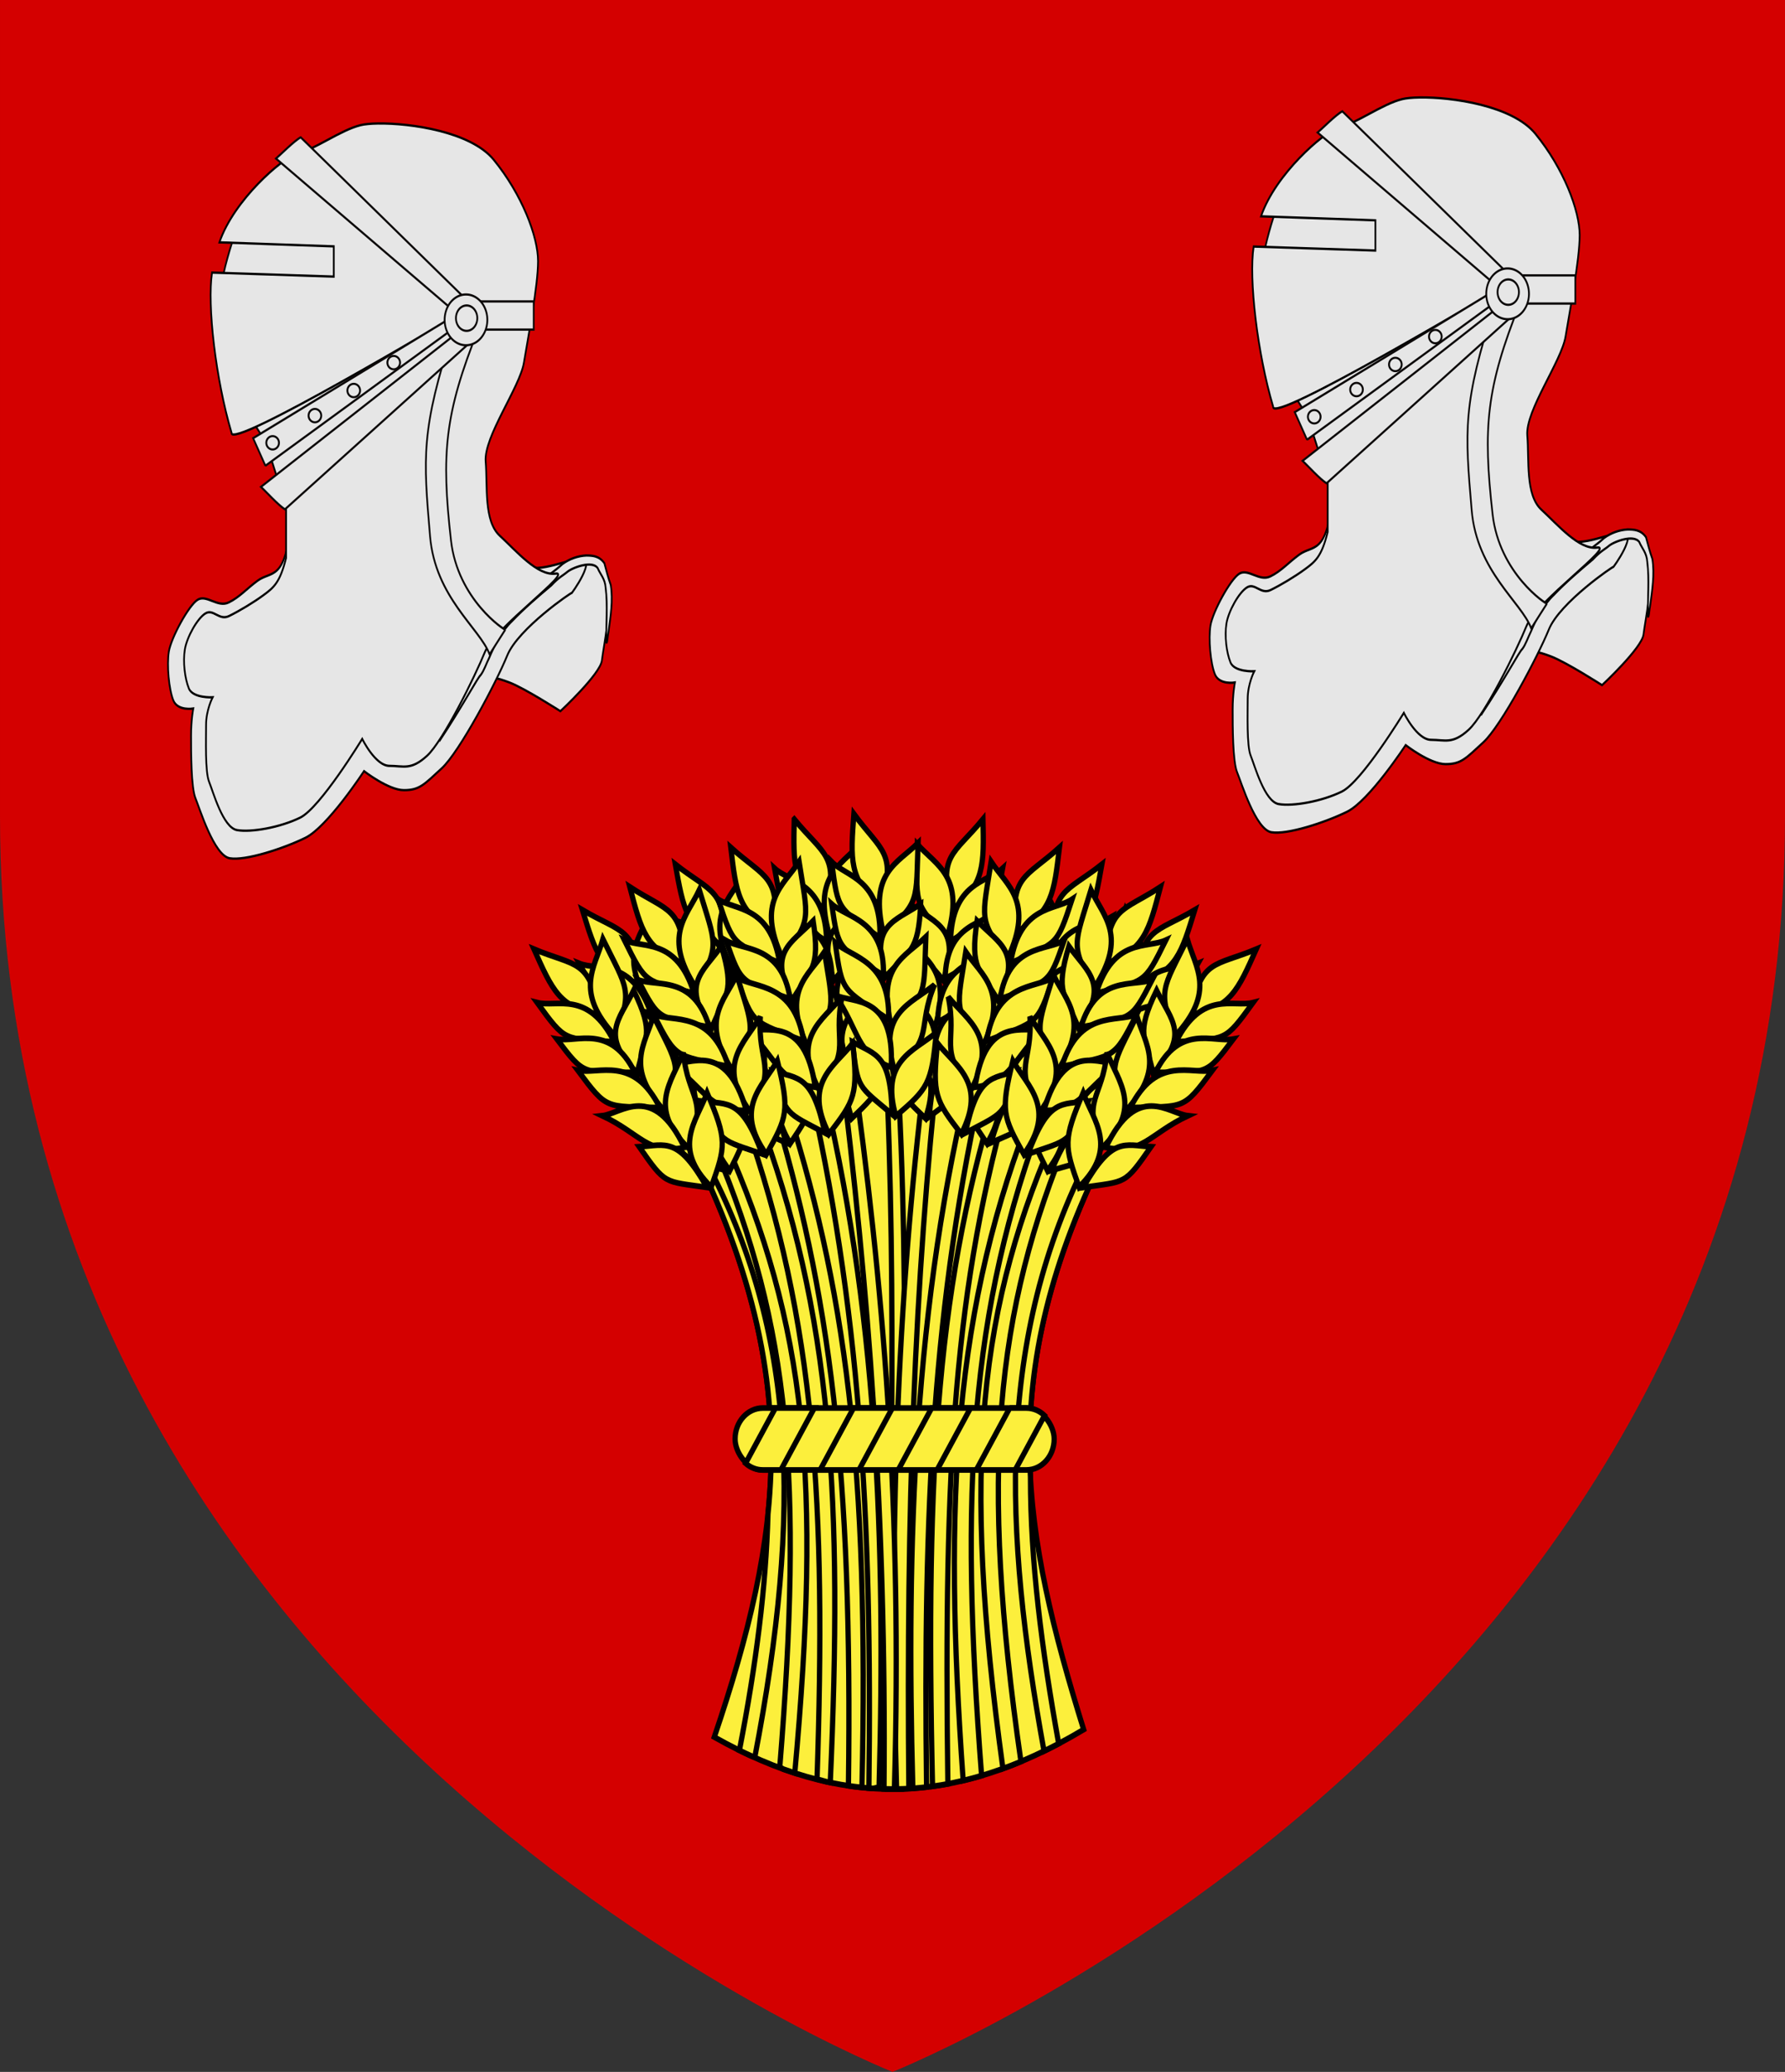<?xml version="1.0" encoding="UTF-8" standalone="no"?>
<!-- Created with Inkscape (http://www.inkscape.org/) -->

<svg
   xmlns:dc="http://purl.org/dc/elements/1.1/"
   xmlns:cc="http://creativecommons.org/ns#"
   xmlns:rdf="http://www.w3.org/1999/02/22-rdf-syntax-ns#"
   xmlns:svg="http://www.w3.org/2000/svg"
   xmlns="http://www.w3.org/2000/svg"
   xmlns:sodipodi="http://sodipodi.sourceforge.net/DTD/sodipodi-0.dtd"
   xmlns:inkscape="http://www.inkscape.org/namespaces/inkscape"
   width="646.403"
   height="750.046"
   id="svg21654"
   version="1.1"
   inkscape:version="0.48.1 "
   sodipodi:docname="AJAX.svg">
  <rect width="100%" height="100%" fill="#333333" stroke="none"/>
  <defs
     id="defs21656">
    <clipPath
       clipPathUnits="userSpaceOnUse"
       id="clipPath5752">
      <rect
         y="-21.924"
         x="-628.571"
         height="422.857"
         width="417.143"
         id="rect5754"
         style="fill:#000000;fill-opacity:1;fill-rule:nonzero;stroke:#000000;stroke-width:0;stroke-linecap:butt;stroke-linejoin:miter;stroke-miterlimit:4;stroke-opacity:1;stroke-dasharray:none" />
    </clipPath>
    <clipPath
       clipPathUnits="userSpaceOnUse"
       id="clipPath5752-0">
      <rect
         y="-21.924"
         x="-628.571"
         height="422.857"
         width="417.143"
         id="rect5754-2"
         style="fill:#000000;fill-opacity:1;fill-rule:nonzero;stroke:#000000;stroke-width:0;stroke-linecap:butt;stroke-linejoin:miter;stroke-miterlimit:4;stroke-opacity:1;stroke-dasharray:none" />
    </clipPath>
    <clipPath
       clipPathUnits="userSpaceOnUse"
       id="clipPath5752-9">
      <rect
         y="-21.924"
         x="-628.571"
         height="422.857"
         width="417.143"
         id="rect5754-8"
         style="fill:#000000;fill-opacity:1;fill-rule:nonzero;stroke:#000000;stroke-width:0;stroke-linecap:butt;stroke-linejoin:miter;stroke-miterlimit:4;stroke-opacity:1;stroke-dasharray:none" />
    </clipPath>
    <clipPath
       clipPathUnits="userSpaceOnUse"
       id="clipPath5752-0-7">
      <rect
         y="-21.924"
         x="-628.571"
         height="422.857"
         width="417.143"
         id="rect5754-2-8"
         style="fill:#000000;fill-opacity:1;fill-rule:nonzero;stroke:#000000;stroke-width:0;stroke-linecap:butt;stroke-linejoin:miter;stroke-miterlimit:4;stroke-opacity:1;stroke-dasharray:none" />
    </clipPath>
    <clipPath
       clipPathUnits="userSpaceOnUse"
       id="clipPath37524">
      <path
         inkscape:connector-curvature="0"
         sodipodi:nodetypes="cccccc"
         d="m 392.643,886.237 c 0,0 323.202,-128.36 323.202,-454.574 0,-326.214 0,-295.473 0,-295.473 l -646.403,0 0,295.473 c 0,326.214 323.202,454.574 323.202,454.574 z"
         style="fill:none;stroke:#000000;stroke-width:1.112;display:inline"
         id="path37526" />
    </clipPath>
    <clipPath
       clipPathUnits="userSpaceOnUse"
       id="clipPath5752-1">
      <rect
         y="-21.924"
         x="-628.571"
         height="422.857"
         width="417.143"
         id="rect5754-7"
         style="fill:#000000;fill-opacity:1;fill-rule:nonzero;stroke:#000000;stroke-width:0;stroke-linecap:butt;stroke-linejoin:miter;stroke-miterlimit:4;stroke-opacity:1;stroke-dasharray:none" />
    </clipPath>
    <clipPath
       clipPathUnits="userSpaceOnUse"
       id="clipPath26917">
      <rect
         style="fill:#000000;fill-opacity:1;fill-rule:nonzero;stroke:#000000;stroke-width:0;stroke-linecap:butt;stroke-linejoin:miter;stroke-miterlimit:4;stroke-opacity:1;stroke-dasharray:none"
         id="rect26919"
         width="635.252"
         height="626.633"
         x="67.961"
         y="135.297" />
    </clipPath>
    <clipPath
       clipPathUnits="userSpaceOnUse"
       id="clipPath26917-3">
      <rect
         style="fill:#000000;fill-opacity:1;fill-rule:nonzero;stroke:#000000;stroke-width:0;stroke-linecap:butt;stroke-linejoin:miter;stroke-miterlimit:4;stroke-opacity:1;stroke-dasharray:none"
         id="rect26919-6"
         width="635.252"
         height="626.633"
         x="67.961"
         y="135.297" />
    </clipPath>
    <clipPath
       clipPathUnits="userSpaceOnUse"
       id="clipPath5752-5">
      <rect
         y="-21.924"
         x="-628.571"
         height="422.857"
         width="417.143"
         id="rect5754-3"
         style="fill:#000000;fill-opacity:1;fill-rule:nonzero;stroke:#000000;stroke-width:0;stroke-linecap:butt;stroke-linejoin:miter;stroke-miterlimit:4;stroke-opacity:1;stroke-dasharray:none" />
    </clipPath>
    <clipPath
       id="id0">
      <path
         inkscape:connector-curvature="0"
         d="m 13813,17304 23656,11 -143,11071 C 36149,39362 26721,41951 25737,42954 24658,41931 15266,39274 13864,28386 l -51,-11082 z"
         id="path28836" />
    </clipPath>
    <clipPath
       id="id0-1">
      <path
         inkscape:connector-curvature="0"
         d="m 13813,17304 23656,11 -143,11071 C 36149,39362 26721,41951 25737,42954 24658,41931 15266,39274 13864,28386 l -51,-11082 z"
         id="path28836-2" />
    </clipPath>
    <defs
       id="defs31449">
      <clipPath
         id="clipPath32200">
        <path
           inkscape:connector-curvature="0"
           id="path32202"
           d="m 13813,17304 23656,11 -143,11071 C 36149,39362 26721,41951 25737,42954 24658,41931 15266,39274 13864,28386 l -51,-11082 z" />
      </clipPath>
    </defs>
    <clipPath
       clipPathUnits="userSpaceOnUse"
       id="clipPath38073">
      <path
         id="path38075"
         style="fill:#ffffff;stroke:#000000;stroke-width:1.112;display:inline"
         d="m 377.977,983.453 c 0,0 323.202,-128.36 323.202,-454.574 0,-326.214 0,-295.473 0,-295.473 l -646.403,0 0,295.473 c 0,326.214 323.202,454.574 323.202,454.574 z"
         sodipodi:nodetypes="cccccc"
         inkscape:connector-curvature="0" />
    </clipPath>
    <clipPath
       clipPathUnits="userSpaceOnUse"
       id="clipPath38077">
      <path
         id="path38079"
         style="fill:#ffffff;stroke:#000000;stroke-width:1.112;display:inline"
         d="m 377.977,983.453 c 0,0 323.202,-128.36 323.202,-454.574 0,-326.214 0,-295.473 0,-295.473 l -646.403,0 0,295.473 c 0,326.214 323.202,454.574 323.202,454.574 z"
         sodipodi:nodetypes="cccccc"
         inkscape:connector-curvature="0" />
    </clipPath>
  </defs>
  <sodipodi:namedview
     id="base"
     pagecolor="#ffffff"
     bordercolor="#666666"
     borderopacity="1.0"
     inkscape:pageopacity="0.0"
     inkscape:pageshadow="2"
     inkscape:zoom="0.43826028"
     inkscape:cx="522.85799"
     inkscape:cy="136.28009"
     inkscape:document-units="px"
     inkscape:current-layer="layer1"
     showgrid="false"
     inkscape:window-width="1280"
     inkscape:window-height="1004"
     inkscape:window-x="-8"
     inkscape:window-y="-8"
     inkscape:window-maximized="1"
     showguides="true"
     inkscape:guide-bbox="true"
     fit-margin-top="0"
     fit-margin-left="0"
     fit-margin-right="0"
     fit-margin-bottom="0" />
  <g
     inkscape:label="Layer 1"
     inkscape:groupmode="layer"
     id="layer1"
     transform="translate(-54.775,-233.407)">
    <rect
       style="fill:#d40000;fill-opacity:1;fill-rule:nonzero;stroke:#000000;stroke-width:0;stroke-linecap:butt;stroke-linejoin:miter;stroke-miterlimit:4;stroke-opacity:1;stroke-dasharray:none"
       id="rect4870"
       width="851.014"
       height="822.756"
       x="28.781"
       y="197.993"
       clip-path="url(#clipPath38077)"
       ry="0" />
    <g
       style="fill-rule:evenodd"
       id="g31454"
       transform="matrix(0.023,0,0,0.023,-1386.234,-114.408)" />
    <g
       id="g13162"
       transform="matrix(0.626,0,0,0.834,713.151,98.893)"
       style="fill:#e6e6e6">
      <path
         inkscape:connector-curvature="0"
         sodipodi:nodetypes="cccssccscsssc"
         id="path16241"
         d="m -714.255,403.906 c -7.602,0.243 -13.274,3.452 -13.274,3.452 l -0.335,0.077 c -0.837,1.494 -7.39,4.762 -14.949,8.937 -11.662,6.442 -24.485,17.186 -30.317,27.923 -1.717,3.161 -4.405,7.85 -7.495,13.002 l 2.303,0 c 7.389,-3.384 13.84,-1.871 21.23,0.214 8.827,2.491 29.563,12.481 29.563,12.481 0,0 23.07,-16.093 23.994,-22.016 0.924,-5.922 6.5,-26.217 2.806,-32.985 -3.695,-6.769 -0.938,-10.162 -10.175,-11.008 -1.155,-0.106 -2.264,-0.111 -3.35,-0.077 z"
         style="fill:#e6e6e6;fill-opacity:1;fill-rule:evenodd;stroke:#000000;stroke-width:1;stroke-linecap:butt;stroke-linejoin:miter;stroke-opacity:1;display:inline" />
      <path
         inkscape:connector-curvature="0"
         sodipodi:nodetypes="cssssscsssscssssssss"
         id="path2322"
         d="m -753.951,404.602 c 10.263,7.086 25.708,0.468 37.254,-0.713 11.546,-1.181 -4.939,15.666 -4.288,14.787 0.434,-0.586 -30.894,15.343 -37.308,27.153 -6.414,11.81 -27.678,41.91 -37.941,48.996 -10.263,7.086 -12.828,9.448 -21.808,9.448 -8.98,0 -23.091,-8.267 -23.091,-8.267 0,0 -21.109,24.225 -33.937,28.949 -12.828,4.724 -34.772,10.063 -43.752,8.882 -8.98,-1.181 -17.241,-21.297 -19.807,-26.021 -2.566,-4.724 -2.566,-20.077 -2.566,-27.163 0,-7.086 1.283,-11.81 1.283,-11.81 0,0 -8.98,1.181 -11.546,-3.543 -2.566,-4.724 -3.849,-15.353 -2.566,-21.258 1.283,-5.905 11.546,-20.077 16.677,-22.439 5.131,-2.362 11.546,3.543 17.96,1.181 6.414,-2.362 10.28,-5.895 16.694,-9.438 3.941,-2.177 7.875,-2.128 11.216,-4.506 2.097,-1.492 3.96,-3.941 5.444,-8.495 0,0 121.819,-2.83 132.082,4.256 z"
         style="fill:#e6e6e6;fill-opacity:1;fill-rule:evenodd;stroke:#000000;stroke-width:1;stroke-linecap:butt;stroke-linejoin:miter;stroke-opacity:1;display:inline" />
      <path
         inkscape:connector-curvature="0"
         sodipodi:nodetypes="csccccsccsccscccsccssccc"
         style="fill:#e6e6e6;fill-opacity:1;fill-rule:evenodd;stroke:#0c0909;stroke-width:1;stroke-miterlimit:4;stroke-opacity:1;display:inline"
         d="m -910.189,259.765 c -1.188,0.045 -2.178,0.249 -2.507,0.59 -0.08,0.083 -0.17,0.172 -0.251,0.262 l -1.612,-0.525 c -17.522,37.261 -14.363,57.206 14.182,90.246 l 1.54,-0.722 c 3.372,2.766 6.528,4.502 8.989,4.724 2.254,0.204 0.865,-3.036 -2.041,-7.972 l 15.364,-7.119 c 4.699,3.671 8.771,5.24 10.529,3.182 1.6,-1.873 0.812,-4.429 -1.182,-7.512 l 14.039,-6.528 c 3.127,2.699 5.812,3.764 7.163,2.395 1.182,-1.198 1.151,-3.282 0.466,-5.938 l 52.861,-24.538 -58.314,-31.718 c -0.07,-1.03 -0.394,-1.847 -1.146,-2.362 -2.657,-1.821 -12.665,-6.42 -14.29,-2.723 l -12.678,-4.166 c -0.044,-0.496 -0.126,-0.952 -0.251,-1.279 -0.866,-2.278 -9.245,-4.792 -10.708,-3.116 -0.158,0.18 -0.32,0.397 -0.466,0.623 l -8.273,-2.723 c 0.388,-3.195 -8.445,6.805 -11.416,6.918 z"
         id="rect3688" />
      <path
         inkscape:connector-curvature="0"
         sodipodi:nodetypes="ccccccccccccccccc"
         id="path16245"
         d="m -712.618,402.407 c -4.775,0.175 -9.65,1.471 -13.693,3.682 -4.011,2.806 -9.215,5.452 -13.788,8.19 -11.998,6.641 -22.99,15.39 -30.22,26.504 -2.859,5.019 -21.003,34.3 -27.283,42.235 13.742,-15.546 22.297,-27.728 23.928,-28.694 2.077,-2.066 3.22,-4.941 4.864,-7.357 3.424,-6.032 7.471,-11.94 13.405,-16.17 7.142,-5.616 14.877,-10.549 22.616,-15.43 4.543,-3.663 6.968,-4.363 9.229,-5.829 2.955,-1.869 14.451,-5.137 17.596,-1.654 1.412,2.631 4.245,4.554 4.586,8.487 1.34,7.874 0.143,15.85 0.426,23.761 0.508,0.996 0.846,-3.357 1.253,-4.551 1.142,-6.708 2.731,-13.626 1.277,-20.393 -1.452,-3.062 -2.529,-6.256 -3.679,-9.422 -3.003,-3.247 -6.918,-3.323 -10.516,-3.36 z"
         style="fill:#e6e6e6;fill-opacity:1;fill-rule:evenodd;stroke:#000000;stroke-width:1;stroke-linecap:butt;stroke-linejoin:miter;stroke-opacity:1;display:inline" />
      <path
         inkscape:connector-curvature="0"
         sodipodi:nodetypes="csscccccccccssssscsssscsssssssssc"
         id="path3631"
         d="m -833.047,214.887 c -4.349,0.044 -7.841,0.319 -10.028,0.722 -11.662,2.147 -25.853,10.339 -38.648,13.094 -6.419,1.383 -34.494,19.037 -43.08,37.786 l 66.167,1.74 0,13.122 -70.429,-1.74 c -2.882,14.16 2.13,46.346 11.284,69.522 -1.462,8.077 127.95,-50.281 127.28,-49.38 0,0 -108.086,51.864 -108.086,51.864 l 12.356,29.327 0,22.537 c -3.499,10.736 -7.241,12.919 -13.072,16.14 -5.831,3.221 -14.046,6.907 -19.877,9.054 -5.831,2.147 -9.052,-3.263 -13.717,-1.115 -4.665,2.147 -10.724,10.28 -11.89,15.648 -1.166,5.368 -0.005,12.633 2.328,16.927 2.332,4.294 13.753,3.838 13.753,3.838 0,0 -3.796,5.466 -3.796,11.908 0,6.442 -0.613,20.407 1.719,24.702 2.333,4.295 8.024,19.954 16.188,21.028 8.164,1.074 24.868,-1.118 36.53,-5.413 11.662,-4.294 35.886,-34.182 35.886,-34.182 0,0 7.595,11.711 15.758,11.711 8.164,0 12.445,2.046 21.775,-4.396 9.33,-6.442 27.619,-34.305 33.45,-45.041 5.831,-10.736 51.324,-35.092 40.828,-34.018 -10.496,1.074 -22.938,-10.026 -32.268,-16.468 -9.33,-6.442 -6.964,-21.445 -8.13,-32.181 -1.166,-10.736 19.801,-32.205 22.133,-42.941 2.333,-10.736 8.166,-33.288 8.166,-44.024 0,-10.736 -9.316,-28.993 -25.643,-44.024 -13.266,-12.212 -48.089,-15.937 -66.936,-15.746 z"
         style="fill:#e6e6e6;fill-opacity:1;fill-rule:evenodd;stroke:#000000;stroke-width:1;stroke-linecap:butt;stroke-linejoin:miter;stroke-opacity:1;display:inline" />
      <path
         inkscape:connector-curvature="0"
         sodipodi:nodetypes="ccccc"
         id="rect3686"
         d="m -898.185,363.461 123.256,-67.518 -1.455,-3.297 -128.91,58.842 7.109,11.973 z"
         inkscape:transform-center-y="10.132891"
         inkscape:transform-center-x="32.077972"
         style="fill:#e6e6e6;fill-opacity:1;fill-rule:evenodd;stroke:#0c0909;stroke-width:1;stroke-miterlimit:4;stroke-opacity:1;display:inline" />
      <path
         inkscape:connector-curvature="0"
         sodipodi:nodetypes="ccccc"
         id="rect2753"
         d="m -877.761,220.897 104.539,76.878 -3.369,6.554 -115.486,-74.208 c 2.787,-1.8 10.696,-7.807 14.316,-9.225 z"
         inkscape:transform-center-y="-13.949505"
         inkscape:transform-center-x="30.322436"
         style="fill:#e6e6e6;fill-opacity:1;fill-rule:evenodd;stroke:#0c0909;stroke-width:1;stroke-miterlimit:4;stroke-opacity:1;display:inline" />
      <rect
         style="fill:#e6e6e6;fill-opacity:1;fill-rule:evenodd;stroke:#0c0909;stroke-width:1;stroke-miterlimit:4;stroke-opacity:1;stroke-dasharray:none;display:inline"
         id="rect2880"
         width="36.097"
         height="12.225"
         x="-779.073"
         y="292.128" />
      <path
         inkscape:connector-curvature="0"
         style="fill:#e6e6e6;fill-opacity:1;fill-rule:evenodd;stroke:#0c0909;stroke-width:1;stroke-miterlimit:4;stroke-opacity:1;display:inline"
         d="m -789.3,304.194 14.3,0 c -19.544,36.732 -21.514,53.984 -15.835,91.64 3.892,25.807 31.3,39.186 31.435,38.753 l -9.1,10.717 c -5.748,-11.431 -31.443,-24.66 -34.44,-51.268 -3.879,-34.428 -5.429,-45.924 13.64,-89.842 z"
         id="rect2882"
         sodipodi:nodetypes="ccsccsc" />
      <path
         inkscape:connector-curvature="0"
         sodipodi:nodetypes="ccccc"
         id="path2876"
         d="m -886.859,382.366 107.848,-72.942 -3.077,-6.674 -118.669,69.869 c 2.705,1.901 10.342,8.197 13.897,9.748 z"
         inkscape:transform-center-y="13.017434"
         inkscape:transform-center-x="30.854662"
         style="fill:#e6e6e6;fill-opacity:1;fill-rule:evenodd;stroke:#0c0909;stroke-width:1;stroke-miterlimit:4;stroke-opacity:1;display:inline" />
      <path
         sodipodi:type="arc"
         style="fill:#e6e6e6;fill-opacity:1;fill-rule:evenodd;stroke:#0c0909;stroke-width:0.912;stroke-miterlimit:4;stroke-opacity:1;stroke-dasharray:none;display:inline"
         id="path3682"
         sodipodi:cx="57.285549"
         sodipodi:cy="97.556473"
         sodipodi:rx="10.776489"
         sodipodi:ry="10.492897"
         d="m 68.062,97.556 a 10.776,10.493 0 1 1 -21.553,0 10.776,10.493 0 1 1 21.553,0 z"
         transform="matrix(1.146,0,0,1.05,-847.802,197.696)" />
      <path
         sodipodi:type="arc"
         style="fill:#e6e6e6;fill-opacity:1;fill-rule:evenodd;stroke:#0c0909;stroke-width:1.823;stroke-miterlimit:4;stroke-opacity:1;stroke-dasharray:none;display:inline"
         id="path2757"
         sodipodi:cx="57.285549"
         sodipodi:cy="97.556473"
         sodipodi:rx="10.776489"
         sodipodi:ry="10.492897"
         d="m 68.062,97.556 a 10.776,10.493 0 1 1 -21.553,0 10.776,10.493 0 1 1 21.553,0 z"
         transform="matrix(0.573,0,0,0.525,-814.606,248.175)" />
      <path
         sodipodi:type="arc"
         style="fill:#e6e6e6;fill-opacity:1;fill-rule:evenodd;stroke:#0c0909;stroke-width:3.265;stroke-miterlimit:4;stroke-opacity:1;stroke-dasharray:none;display:inline"
         id="path2904"
         sodipodi:cx="57.285549"
         sodipodi:cy="97.556473"
         sodipodi:rx="10.776489"
         sodipodi:ry="10.492897"
         d="m 68.062,97.556 a 10.776,10.493 0 1 1 -21.553,0 10.776,10.493 0 1 1 21.553,0 z"
         transform="matrix(0.339,0,0,0.276,-913.423,326.569)" />
      <path
         sodipodi:type="arc"
         style="fill:#e6e6e6;fill-opacity:1;fill-rule:evenodd;stroke:#0c0909;stroke-width:3.265;stroke-miterlimit:4;stroke-opacity:1;stroke-dasharray:none;display:inline"
         id="path2906"
         sodipodi:cx="57.285549"
         sodipodi:cy="97.556473"
         sodipodi:rx="10.776489"
         sodipodi:ry="10.492897"
         d="m 68.062,97.556 a 10.776,10.493 0 1 1 -21.553,0 10.776,10.493 0 1 1 21.553,0 z"
         transform="matrix(0.339,0,0,0.276,-888.974,314.766)" />
      <path
         sodipodi:type="arc"
         style="fill:#e6e6e6;fill-opacity:1;fill-rule:evenodd;stroke:#0c0909;stroke-width:3.265;stroke-miterlimit:4;stroke-opacity:1;stroke-dasharray:none;display:inline"
         id="path2908"
         sodipodi:cx="57.285549"
         sodipodi:cy="97.556473"
         sodipodi:rx="10.776489"
         sodipodi:ry="10.492897"
         d="m 68.062,97.556 a 10.776,10.493 0 1 1 -21.553,0 10.776,10.493 0 1 1 21.553,0 z"
         transform="matrix(0.339,0,0,0.276,-866.507,303.871)" />
      <path
         sodipodi:type="arc"
         style="fill:#e6e6e6;fill-opacity:1;fill-rule:evenodd;stroke:#0c0909;stroke-width:3.265;stroke-miterlimit:4;stroke-opacity:1;stroke-dasharray:none;display:inline"
         id="path2910"
         sodipodi:cx="57.285549"
         sodipodi:cy="97.556473"
         sodipodi:rx="10.776489"
         sodipodi:ry="10.492897"
         d="m 68.062,97.556 a 10.776,10.493 0 1 1 -21.553,0 10.776,10.493 0 1 1 21.553,0 z"
         transform="matrix(0.339,0,0,0.276,-843.379,291.766)" />
    </g>
    <g
       id="g13162-1"
       transform="matrix(0.626,0,0,0.834,1090.353,89.467)"
       style="fill:#e6e6e6">
      <path
         inkscape:connector-curvature="0"
         sodipodi:nodetypes="cccssccscsssc"
         id="path16241-6"
         d="m -714.255,403.906 c -7.602,0.243 -13.274,3.452 -13.274,3.452 l -0.335,0.077 c -0.837,1.494 -7.39,4.762 -14.949,8.937 -11.662,6.442 -24.485,17.186 -30.317,27.923 -1.717,3.161 -4.405,7.85 -7.495,13.002 l 2.303,0 c 7.389,-3.384 13.84,-1.871 21.23,0.214 8.827,2.491 29.563,12.481 29.563,12.481 0,0 23.07,-16.093 23.994,-22.016 0.924,-5.922 6.5,-26.217 2.806,-32.985 -3.695,-6.769 -0.938,-10.162 -10.175,-11.008 -1.155,-0.106 -2.264,-0.111 -3.35,-0.077 z"
         style="fill:#e6e6e6;fill-opacity:1;fill-rule:evenodd;stroke:#000000;stroke-width:1;stroke-linecap:butt;stroke-linejoin:miter;stroke-opacity:1;display:inline" />
      <path
         inkscape:connector-curvature="0"
         sodipodi:nodetypes="cssssscsssscssssssss"
         id="path2322-3"
         d="m -753.951,404.602 c 10.263,7.086 25.708,0.468 37.254,-0.713 11.546,-1.181 -4.939,15.666 -4.288,14.787 0.434,-0.586 -30.894,15.343 -37.308,27.153 -6.414,11.81 -27.678,41.91 -37.941,48.996 -10.263,7.086 -12.828,9.448 -21.808,9.448 -8.98,0 -23.091,-8.267 -23.091,-8.267 0,0 -21.109,24.225 -33.937,28.949 -12.828,4.724 -34.772,10.063 -43.752,8.882 -8.98,-1.181 -17.241,-21.297 -19.807,-26.021 -2.566,-4.724 -2.566,-20.077 -2.566,-27.163 0,-7.086 1.283,-11.81 1.283,-11.81 0,0 -8.98,1.181 -11.546,-3.543 -2.566,-4.724 -3.849,-15.353 -2.566,-21.258 1.283,-5.905 11.546,-20.077 16.677,-22.439 5.131,-2.362 11.546,3.543 17.96,1.181 6.414,-2.362 10.28,-5.895 16.694,-9.438 3.941,-2.177 7.875,-2.128 11.216,-4.506 2.097,-1.492 3.96,-3.941 5.444,-8.495 0,0 121.819,-2.83 132.082,4.256 z"
         style="fill:#e6e6e6;fill-opacity:1;fill-rule:evenodd;stroke:#000000;stroke-width:1;stroke-linecap:butt;stroke-linejoin:miter;stroke-opacity:1;display:inline" />
      <path
         inkscape:connector-curvature="0"
         sodipodi:nodetypes="csccccsccsccscccsccssccc"
         style="fill:#e6e6e6;fill-opacity:1;fill-rule:evenodd;stroke:#0c0909;stroke-width:1;stroke-miterlimit:4;stroke-opacity:1;display:inline"
         d="m -910.189,259.765 c -1.188,0.045 -2.178,0.249 -2.507,0.59 -0.08,0.083 -0.17,0.172 -0.251,0.262 l -1.612,-0.525 c -17.522,37.261 -14.363,57.206 14.182,90.246 l 1.54,-0.722 c 3.372,2.766 6.528,4.502 8.989,4.724 2.254,0.204 0.865,-3.036 -2.041,-7.972 l 15.364,-7.119 c 4.699,3.671 8.771,5.24 10.529,3.182 1.6,-1.873 0.812,-4.429 -1.182,-7.512 l 14.039,-6.528 c 3.127,2.699 5.812,3.764 7.163,2.395 1.182,-1.198 1.151,-3.282 0.466,-5.938 l 52.861,-24.538 -58.314,-31.718 c -0.07,-1.03 -0.394,-1.847 -1.146,-2.362 -2.657,-1.821 -12.665,-6.42 -14.29,-2.723 l -12.678,-4.166 c -0.044,-0.496 -0.126,-0.952 -0.251,-1.279 -0.866,-2.278 -9.245,-4.792 -10.708,-3.116 -0.158,0.18 -0.32,0.397 -0.466,0.623 l -8.273,-2.723 c 0.388,-3.195 -8.445,6.805 -11.416,6.918 z"
         id="rect3688-0" />
      <path
         inkscape:connector-curvature="0"
         sodipodi:nodetypes="ccccccccccccccccc"
         id="path16245-4"
         d="m -712.618,402.407 c -4.775,0.175 -9.65,1.471 -13.693,3.682 -4.011,2.806 -9.215,5.452 -13.788,8.19 -11.998,6.641 -22.99,15.39 -30.22,26.504 -2.859,5.019 -21.003,34.3 -27.283,42.235 13.742,-15.546 22.297,-27.728 23.928,-28.694 2.077,-2.066 3.22,-4.941 4.864,-7.357 3.424,-6.032 7.471,-11.94 13.405,-16.17 7.142,-5.616 14.877,-10.549 22.616,-15.43 4.543,-3.663 6.968,-4.363 9.229,-5.829 2.955,-1.869 14.451,-5.137 17.596,-1.654 1.412,2.631 4.245,4.554 4.586,8.487 1.34,7.874 0.143,15.85 0.426,23.761 0.508,0.996 0.846,-3.357 1.253,-4.551 1.142,-6.708 2.731,-13.626 1.277,-20.393 -1.452,-3.062 -2.529,-6.256 -3.679,-9.422 -3.003,-3.247 -6.918,-3.323 -10.516,-3.36 z"
         style="fill:#e6e6e6;fill-opacity:1;fill-rule:evenodd;stroke:#000000;stroke-width:1;stroke-linecap:butt;stroke-linejoin:miter;stroke-opacity:1;display:inline" />
      <path
         inkscape:connector-curvature="0"
         sodipodi:nodetypes="csscccccccccssssscsssscsssssssssc"
         id="path3631-4"
         d="m -833.047,214.887 c -4.349,0.044 -7.841,0.319 -10.028,0.722 -11.662,2.147 -25.853,10.339 -38.648,13.094 -6.419,1.383 -34.494,19.037 -43.08,37.786 l 66.167,1.74 0,13.122 -70.429,-1.74 c -2.882,14.16 2.13,46.346 11.284,69.522 -1.462,8.077 127.95,-50.281 127.28,-49.38 0,0 -108.086,51.864 -108.086,51.864 l 12.356,29.327 0,22.537 c -3.499,10.736 -7.241,12.919 -13.072,16.14 -5.831,3.221 -14.046,6.907 -19.877,9.054 -5.831,2.147 -9.052,-3.263 -13.717,-1.115 -4.665,2.147 -10.724,10.28 -11.89,15.648 -1.166,5.368 -0.005,12.633 2.328,16.927 2.332,4.294 13.753,3.838 13.753,3.838 0,0 -3.796,5.466 -3.796,11.908 0,6.442 -0.613,20.407 1.719,24.702 2.333,4.295 8.024,19.954 16.188,21.028 8.164,1.074 24.868,-1.118 36.53,-5.413 11.662,-4.294 35.886,-34.182 35.886,-34.182 0,0 7.595,11.711 15.758,11.711 8.164,0 12.445,2.046 21.775,-4.396 9.33,-6.442 27.619,-34.305 33.45,-45.041 5.831,-10.736 51.324,-35.092 40.828,-34.018 -10.496,1.074 -22.938,-10.026 -32.268,-16.468 -9.33,-6.442 -6.964,-21.445 -8.13,-32.181 -1.166,-10.736 19.801,-32.205 22.133,-42.941 2.333,-10.736 8.166,-33.288 8.166,-44.024 0,-10.736 -9.316,-28.993 -25.643,-44.024 -13.266,-12.212 -48.089,-15.937 -66.936,-15.746 z"
         style="fill:#e6e6e6;fill-opacity:1;fill-rule:evenodd;stroke:#000000;stroke-width:1;stroke-linecap:butt;stroke-linejoin:miter;stroke-opacity:1;display:inline" />
      <path
         inkscape:connector-curvature="0"
         sodipodi:nodetypes="ccccc"
         id="rect3686-7"
         d="m -898.185,363.461 123.256,-67.518 -1.455,-3.297 -128.91,58.842 7.109,11.973 z"
         inkscape:transform-center-y="10.132891"
         inkscape:transform-center-x="32.077972"
         style="fill:#e6e6e6;fill-opacity:1;fill-rule:evenodd;stroke:#0c0909;stroke-width:1;stroke-miterlimit:4;stroke-opacity:1;display:inline" />
      <path
         inkscape:connector-curvature="0"
         sodipodi:nodetypes="ccccc"
         id="rect2753-2"
         d="m -877.761,220.897 104.539,76.878 -3.369,6.554 -115.486,-74.208 c 2.787,-1.8 10.696,-7.807 14.316,-9.225 z"
         inkscape:transform-center-y="-13.949505"
         inkscape:transform-center-x="30.322436"
         style="fill:#e6e6e6;fill-opacity:1;fill-rule:evenodd;stroke:#0c0909;stroke-width:1;stroke-miterlimit:4;stroke-opacity:1;display:inline" />
      <rect
         style="fill:#e6e6e6;fill-opacity:1;fill-rule:evenodd;stroke:#0c0909;stroke-width:1;stroke-miterlimit:4;stroke-opacity:1;stroke-dasharray:none;display:inline"
         id="rect2880-4"
         width="36.097"
         height="12.225"
         x="-779.073"
         y="292.128" />
      <path
         inkscape:connector-curvature="0"
         style="fill:#e6e6e6;fill-opacity:1;fill-rule:evenodd;stroke:#0c0909;stroke-width:1;stroke-miterlimit:4;stroke-opacity:1;display:inline"
         d="m -789.3,304.194 14.3,0 c -19.544,36.732 -21.514,53.984 -15.835,91.64 3.892,25.807 31.3,39.186 31.435,38.753 l -9.1,10.717 c -5.748,-11.431 -31.443,-24.66 -34.44,-51.268 -3.879,-34.428 -5.429,-45.924 13.64,-89.842 z"
         id="rect2882-6"
         sodipodi:nodetypes="ccsccsc" />
      <path
         inkscape:connector-curvature="0"
         sodipodi:nodetypes="ccccc"
         id="path2876-1"
         d="m -886.859,382.366 107.848,-72.942 -3.077,-6.674 -118.669,69.869 c 2.705,1.901 10.342,8.197 13.897,9.748 z"
         inkscape:transform-center-y="13.017434"
         inkscape:transform-center-x="30.854662"
         style="fill:#e6e6e6;fill-opacity:1;fill-rule:evenodd;stroke:#0c0909;stroke-width:1;stroke-miterlimit:4;stroke-opacity:1;display:inline" />
      <path
         sodipodi:type="arc"
         style="fill:#e6e6e6;fill-opacity:1;fill-rule:evenodd;stroke:#0c0909;stroke-width:0.912;stroke-miterlimit:4;stroke-opacity:1;stroke-dasharray:none;display:inline"
         id="path3682-6"
         sodipodi:cx="57.285549"
         sodipodi:cy="97.556473"
         sodipodi:rx="10.776489"
         sodipodi:ry="10.492897"
         d="m 68.062,97.556 a 10.776,10.493 0 1 1 -21.553,0 10.776,10.493 0 1 1 21.553,0 z"
         transform="matrix(1.146,0,0,1.05,-847.802,197.696)" />
      <path
         sodipodi:type="arc"
         style="fill:#e6e6e6;fill-opacity:1;fill-rule:evenodd;stroke:#0c0909;stroke-width:1.823;stroke-miterlimit:4;stroke-opacity:1;stroke-dasharray:none;display:inline"
         id="path2757-6"
         sodipodi:cx="57.285549"
         sodipodi:cy="97.556473"
         sodipodi:rx="10.776489"
         sodipodi:ry="10.492897"
         d="m 68.062,97.556 a 10.776,10.493 0 1 1 -21.553,0 10.776,10.493 0 1 1 21.553,0 z"
         transform="matrix(0.573,0,0,0.525,-814.606,248.175)" />
      <path
         sodipodi:type="arc"
         style="fill:#e6e6e6;fill-opacity:1;fill-rule:evenodd;stroke:#0c0909;stroke-width:3.265;stroke-miterlimit:4;stroke-opacity:1;stroke-dasharray:none;display:inline"
         id="path2904-6"
         sodipodi:cx="57.285549"
         sodipodi:cy="97.556473"
         sodipodi:rx="10.776489"
         sodipodi:ry="10.492897"
         d="m 68.062,97.556 a 10.776,10.493 0 1 1 -21.553,0 10.776,10.493 0 1 1 21.553,0 z"
         transform="matrix(0.339,0,0,0.276,-913.423,326.569)" />
      <path
         sodipodi:type="arc"
         style="fill:#e6e6e6;fill-opacity:1;fill-rule:evenodd;stroke:#0c0909;stroke-width:3.265;stroke-miterlimit:4;stroke-opacity:1;stroke-dasharray:none;display:inline"
         id="path2906-3"
         sodipodi:cx="57.285549"
         sodipodi:cy="97.556473"
         sodipodi:rx="10.776489"
         sodipodi:ry="10.492897"
         d="m 68.062,97.556 a 10.776,10.493 0 1 1 -21.553,0 10.776,10.493 0 1 1 21.553,0 z"
         transform="matrix(0.339,0,0,0.276,-888.974,314.766)" />
      <path
         sodipodi:type="arc"
         style="fill:#e6e6e6;fill-opacity:1;fill-rule:evenodd;stroke:#0c0909;stroke-width:3.265;stroke-miterlimit:4;stroke-opacity:1;stroke-dasharray:none;display:inline"
         id="path2908-3"
         sodipodi:cx="57.285549"
         sodipodi:cy="97.556473"
         sodipodi:rx="10.776489"
         sodipodi:ry="10.492897"
         d="m 68.062,97.556 a 10.776,10.493 0 1 1 -21.553,0 10.776,10.493 0 1 1 21.553,0 z"
         transform="matrix(0.339,0,0,0.276,-866.507,303.871)" />
      <path
         sodipodi:type="arc"
         style="fill:#e6e6e6;fill-opacity:1;fill-rule:evenodd;stroke:#0c0909;stroke-width:3.265;stroke-miterlimit:4;stroke-opacity:1;stroke-dasharray:none;display:inline"
         id="path2910-1"
         sodipodi:cx="57.285549"
         sodipodi:cy="97.556473"
         sodipodi:rx="10.776489"
         sodipodi:ry="10.492897"
         d="m 68.062,97.556 a 10.776,10.493 0 1 1 -21.553,0 10.776,10.493 0 1 1 21.553,0 z"
         transform="matrix(0.339,0,0,0.276,-843.379,291.766)" />
    </g>
    <g
       transform="matrix(0.634,0,0,0.686,143.251,337.854)"
       style="fill:#fcef3c;stroke:#000000;stroke-width:3"
       id="Garb">
      <path
         inkscape:connector-curvature="0"
         d="m 268.434,764.419 c 39.601,-107.754 49.777,-188.741 -7.924,-302.027 94.679,-92.741 164.591,-62.903 227.822,0 -59.543,114.515 -43.534,194.793 -8.915,298.065 -74.35,41.017 -139.273,41.348 -210.983,3.962 z"
         id="path6015" />
      <path
         inkscape:connector-curvature="0"
         d="m 372.062,403.562 c -1.957,0.067 -3.927,0.197 -5.906,0.375 7.145,129.791 2.034,258.815 1.344,387.906 2.634,0.038 5.268,0.015 7.906,-0.062 -0.948,-129.808 6.078,-255.721 -2.938,-388.219 -0.135,0.004 -0.271,-0.005 -0.406,0 z"
         id="path7531" />
      <path
         inkscape:connector-curvature="0"
         d="m 390.094,404.5 c -16.329,118.626 -22.123,238.3 -17.531,387.344 2.331,-0.032 4.665,-0.098 7,-0.219 -1.507,-147.134 3.152,-266.852 17.125,-386 -2.179,-0.437 -4.388,-0.822 -6.594,-1.125 z"
         id="path7559" />
      <g
         id="g7546">
        <path
           inkscape:connector-curvature="0"
           d="m 421.907,280.044 c -16.856,18.944 -26.106,18.989 -17.557,47.626 18.62,-13.124 18.096,-23.653 17.557,-47.626 z"
           id="path5862" />
        <path
           inkscape:connector-curvature="0"
           d="m 384.454,293.317 c 11.097,11.385 27.244,17.038 17.112,48.582 -20.19,-16.909 -17.58,-18.726 -17.112,-48.582 z"
           id="path5864" />
        <path
           inkscape:connector-curvature="0"
           d="m 381.165,325.375 c 14.633,10.239 28.014,12.167 18.107,39.709 -12.855,-15.021 -18.365,-13.577 -18.107,-39.709 z"
           id="path5866" />
        <path
           inkscape:connector-curvature="0"
           d="m 377.226,342.515 c 11.109,11.162 27.262,16.716 17.168,47.593 -20.208,-16.581 -17.601,-18.358 -17.168,-47.593 z"
           id="path5868" />
        <path
           inkscape:connector-curvature="0"
           d="m 370.864,367.456 c 12.965,10.929 31.702,16.481 20.356,46.284 -22.408,-18.308 -11.394,-22.957 -20.356,-46.284 z"
           id="path5870" />
        <path
           inkscape:connector-curvature="0"
           d="m 368.459,392.601 c 12.196,10.55 31.293,16.469 20.564,45.304 -17.289,-15.431 -19.514,-17.853 -20.564,-45.304 z"
           id="path5872" />
        <path
           inkscape:connector-curvature="0"
           d="m 433.147,305.974 c -8.759,7.488 -29.009,7.26 -29.759,38.508 24.924,-14.884 24.653,-12.162 29.759,-38.508 z"
           id="path5874" />
        <path
           inkscape:connector-curvature="0"
           d="m 431.896,328.226 c -9.329,6.964 -31.026,6.598 -31.595,35.924 26.592,-13.785 26.322,-11.232 31.595,-35.924 z"
           id="path5876" />
        <path
           inkscape:connector-curvature="0"
           d="m 428.779,348.388 c -9.66,7.536 -32.086,7.197 -32.75,38.836 27.521,-14.939 27.236,-12.184 32.75,-38.836 z"
           id="path5878" />
        <path
           inkscape:connector-curvature="0"
           d="m 427.223,376.079 c -10.212,3.997 -34.005,-2.934 -34.092,36.28 20.374,-5.903 18.92,-17.767 34.092,-36.28 z"
           id="path5880" />
        <path
           inkscape:connector-curvature="0"
           d="m 415.946,400.229 c -14.18,6.258 -22.189,5.276 -24.707,36.807 20.566,-14.325 20.325,-11.736 24.707,-36.807 z"
           id="path5882" />
      </g>
      <path
         inkscape:connector-curvature="0"
         d="m 431.625,418.438 c -35.51,103.619 -42.716,201.159 -38.531,371.969 2.908,-0.366 5.831,-0.777 8.75,-1.281 -2.447,-169.428 3.698,-263.339 36.281,-367.062 -2.155,-1.273 -4.322,-2.468 -6.5,-3.625 z"
         id="path7615" />
      <g
         id="g7602">
        <path
           inkscape:connector-curvature="0"
           d="m 489.826,303.869 c -20.493,14.935 -29.542,13.015 -27.266,42.814 20.981,-8.872 22.704,-19.273 27.266,-42.814 z"
           id="path5888" />
        <path
           inkscape:connector-curvature="0"
           d="m 450.409,308.89 c 8.427,13.481 23.006,22.433 6.41,51.107 -16.14,-20.809 -13.205,-22.031 -6.41,-51.107 z"
           id="path5890" />
        <path
           inkscape:connector-curvature="0"
           d="m 440.39,339.519 c 12.127,13.111 24.793,17.835 9.266,42.647 -9.374,-17.407 -15.065,-17.165 -9.266,-42.647 z"
           id="path5892" />
        <path
           inkscape:connector-curvature="0"
           d="m 432.902,355.433 c 8.487,13.265 23.093,22.122 6.675,50.152 -16.228,-20.493 -13.303,-21.675 -6.675,-50.152 z"
           id="path5894" />
        <path
           inkscape:connector-curvature="0"
           d="m 421.392,378.455 c 10.349,13.432 27.481,22.834 10.068,49.55 -18.011,-22.647 -6.262,-24.852 -10.068,-49.55 z"
           id="path5896" />
        <path
           inkscape:connector-curvature="0"
           d="m 413.704,402.516 c 9.679,12.898 27.085,22.736 10.48,48.636 -13.62,-18.75 -15.28,-21.588 -10.48,-48.636 z"
           id="path5898" />
        <path
           inkscape:connector-curvature="0"
           d="m 495.305,331.593 c -10.149,5.459 -29.889,0.937 -37.254,31.314 27.515,-9.255 26.673,-6.652 37.254,-31.314 z"
           id="path5900" />
        <path
           inkscape:connector-curvature="0"
           d="m 489.36,353.073 c -10.594,4.825 -31.719,-0.138 -38.501,28.399 28.912,-7.827 28.107,-5.389 38.501,-28.399 z"
           id="path5902" />
        <path
           inkscape:connector-curvature="0"
           d="m 482.034,372.114 c -11.04,5.314 -32.883,0.222 -40.247,30.999 30.065,-8.757 29.202,-6.125 40.247,-30.999 z"
           id="path5904" />
        <path
           inkscape:connector-curvature="0"
           d="m 474.636,398.844 c -10.828,1.738 -32.607,-10.085 -41.016,28.217 21.163,-1.444 22.26,-13.347 41.016,-28.217 z"
           id="path5906" />
        <path
           inkscape:connector-curvature="0"
           d="m 458.489,420.05 c -15.185,3.106 -22.804,0.446 -31.957,30.724 23.138,-9.633 22.353,-7.154 31.957,-30.724 z"
           id="path5908" />
      </g>
      <path
         inkscape:connector-curvature="0"
         d="m 465.438,441.5 c -46.326,94.552 -55.944,180.375 -32.125,339.562 3.412,-1.148 6.84,-2.386 10.281,-3.719 C 419.879,625.416 428.667,539.802 471.188,446.375 c -1.91,-1.664 -3.825,-3.285 -5.75,-4.875 z"
         id="path7671" />
      <g
         id="g7658">
        <path
           inkscape:connector-curvature="0"
           d="m 542.889,327.933 c -22.255,12.153 -30.979,9.078 -32.584,38.92 21.954,-6.079 25.01,-16.168 32.584,-38.92 z"
           id="path5914" />
        <path
           inkscape:connector-curvature="0"
           d="m 503.154,327.804 c 6.609,14.459 19.906,25.225 -0.266,51.507 -13.308,-22.725 -10.239,-23.556 0.266,-51.507 z"
           id="path5916" />
        <path
           inkscape:connector-curvature="0"
           d="m 489.25,356.877 c 10.326,14.572 22.273,20.898 3.661,43.489 -7.039,-18.475 -12.714,-18.973 -3.661,-43.489 z"
           id="path5918" />
        <path
           inkscape:connector-curvature="0"
           d="m 479.763,371.686 c 6.697,14.253 20.031,24.927 0.12,50.595 -13.436,-22.423 -10.382,-23.216 -0.12,-50.595 z"
           id="path5920" />
        <path
           inkscape:connector-curvature="0"
           d="m 465.367,393.022 c 8.521,14.66 24.291,26.203 3.562,50.437 -14.925,-24.79 -2.988,-25.454 -3.562,-50.437 z"
           id="path5922" />
        <path
           inkscape:connector-curvature="0"
           d="m 454.626,415.884 c 7.926,14.044 23.91,26.054 4.089,49.584 -11.075,-20.356 -12.354,-23.386 -4.089,-49.584 z"
           id="path5924" />
        <path
           inkscape:connector-curvature="0"
           d="m 544.73,356.134 c -10.771,4.097 -29.759,-2.944 -40.998,26.222 28.482,-5.611 27.31,-3.139 40.998,-26.222 z"
           id="path5926" />
        <path
           inkscape:connector-curvature="0"
           d="m 536.052,376.662 c -11.13,3.412 -31.434,-4.247 -41.856,23.171 29.682,-4.014 28.568,-1.701 41.856,-23.171 z"
           id="path5928" />
        <path
           inkscape:connector-curvature="0"
           d="m 526.32,394.593 c -11.635,3.839 -32.634,-4.04 -43.924,25.523 30.947,-4.787 29.749,-2.289 43.924,-25.523 z"
           id="path5930" />
        <path
           inkscape:connector-curvature="0"
           d="m 515.521,420.139 c -10.961,0.32 -31.025,-14.226 -44.327,22.664 21.172,1.311 23.802,-10.35 44.327,-22.664 z"
           id="path5932" />
        <path
           inkscape:connector-curvature="0"
           d="m 496.762,439.074 c -15.46,1.112 -22.669,-2.512 -35.669,26.324 24.192,-6.553 23.091,-4.198 35.669,-26.324 z"
           id="path5934" />
      </g>
      <path
         inkscape:connector-curvature="0"
         d="m 347.031,407.344 c -2.134,0.569 -4.277,1.236 -6.438,1.938 15.829,117.993 26.173,237.207 24.781,382.5 1.981,0.051 3.955,0.076 5.938,0.062 4.555,-148.277 -6.275,-266.808 -24.281,-384.5 z"
         id="path7503" />
      <g
         id="g7490">
        <path
           inkscape:connector-curvature="0"
           d="m 314.098,280.044 c 16.856,18.944 26.106,18.989 17.557,47.626 C 313.035,314.546 313.56,304.017 314.098,280.044 z"
           id="path5741" />
        <path
           inkscape:connector-curvature="0"
           d="m 351.551,293.317 c -11.097,11.385 -27.244,17.038 -17.112,48.582 20.19,-16.909 17.58,-18.726 17.112,-48.582 z"
           id="path5743" />
        <path
           inkscape:connector-curvature="0"
           d="m 354.84,325.375 c -14.633,10.239 -28.014,12.167 -18.107,39.709 12.855,-15.021 18.365,-13.577 18.107,-39.709 z"
           id="path5745" />
        <path
           inkscape:connector-curvature="0"
           d="m 358.78,342.515 c -11.109,11.162 -27.262,16.716 -17.168,47.593 20.208,-16.581 17.601,-18.358 17.168,-47.593 z"
           id="path5747" />
        <path
           inkscape:connector-curvature="0"
           d="m 365.141,367.456 c -12.965,10.929 -31.702,16.481 -20.356,46.284 22.408,-18.308 11.394,-22.957 20.356,-46.284 z"
           id="path5749" />
        <path
           inkscape:connector-curvature="0"
           d="m 367.546,392.601 c -12.196,10.55 -31.293,16.469 -20.564,45.304 17.289,-15.431 19.514,-17.853 20.564,-45.304 z"
           id="path5751" />
        <path
           inkscape:connector-curvature="0"
           d="m 302.859,305.974 c 8.759,7.488 29.009,7.26 29.759,38.508 -24.924,-14.884 -24.653,-12.162 -29.759,-38.508 z"
           id="path5753" />
        <path
           inkscape:connector-curvature="0"
           d="m 304.109,328.226 c 9.329,6.964 31.026,6.598 31.595,35.924 -26.592,-13.785 -26.322,-11.232 -31.595,-35.924 z"
           id="path5755" />
        <path
           inkscape:connector-curvature="0"
           d="m 307.226,348.388 c 9.66,7.536 32.086,7.197 32.75,38.836 -27.521,-14.939 -27.236,-12.184 -32.75,-38.836 z"
           id="path5757" />
        <path
           inkscape:connector-curvature="0"
           d="m 308.782,376.079 c 10.212,3.997 34.005,-2.934 34.092,36.28 -20.374,-5.903 -18.92,-17.767 -34.092,-36.28 z"
           id="path5759" />
        <path
           inkscape:connector-curvature="0"
           d="m 320.06,400.229 c 14.18,6.258 22.189,5.276 24.707,36.807 -20.566,-14.325 -20.325,-11.736 -24.707,-36.807 z"
           id="path5761" />
      </g>
      <path
         inkscape:connector-curvature="0"
         d="m 307.531,424.781 c -2.114,1.293 -4.235,2.672 -6.375,4.094 33.606,101.364 46.252,195.476 43.906,361.25 2.572,0.352 5.149,0.662 7.719,0.906 4.077,-167.719 -8.993,-264.827 -45.25,-366.25 z"
         id="path7447" />
      <g
         id="g7434">
        <path
           inkscape:connector-curvature="0"
           d="m 246.179,303.869 c 20.493,14.935 29.542,13.015 27.266,42.814 -20.981,-8.872 -22.704,-19.273 -27.266,-42.814 z"
           id="path5767" />
        <path
           inkscape:connector-curvature="0"
           d="m 285.597,308.89 c -8.427,13.481 -23.006,22.433 -6.41,51.107 16.14,-20.809 13.205,-22.031 6.41,-51.107 z"
           id="path5769" />
        <path
           inkscape:connector-curvature="0"
           d="m 295.616,339.519 c -12.127,13.111 -24.793,17.835 -9.266,42.647 9.374,-17.407 15.065,-17.165 9.266,-42.647 z"
           id="path5771" />
        <path
           inkscape:connector-curvature="0"
           d="m 303.103,355.433 c -8.487,13.265 -23.093,22.122 -6.675,50.152 16.228,-20.493 13.303,-21.675 6.675,-50.152 z"
           id="path5773" />
        <path
           inkscape:connector-curvature="0"
           d="m 314.614,378.455 c -10.349,13.432 -27.481,22.834 -10.068,49.55 18.011,-22.647 6.262,-24.852 10.068,-49.55 z"
           id="path5775" />
        <path
           inkscape:connector-curvature="0"
           d="m 322.301,402.516 c -9.679,12.898 -27.085,22.736 -10.48,48.636 13.62,-18.75 15.28,-21.588 10.48,-48.636 z"
           id="path5777" />
        <path
           inkscape:connector-curvature="0"
           d="m 240.7,331.593 c 10.149,5.459 29.889,0.937 37.254,31.314 -27.515,-9.255 -26.673,-6.652 -37.254,-31.314 z"
           id="path5779" />
        <path
           inkscape:connector-curvature="0"
           d="m 246.645,353.073 c 10.594,4.825 31.719,-0.138 38.501,28.399 -28.912,-7.827 -28.107,-5.389 -38.501,-28.399 z"
           id="path5781" />
        <path
           inkscape:connector-curvature="0"
           d="m 253.971,372.114 c 11.04,5.314 32.883,0.222 40.247,30.999 -30.065,-8.757 -29.202,-6.125 -40.247,-30.999 z"
           id="path5783" />
        <path
           inkscape:connector-curvature="0"
           d="m 261.369,398.844 c 10.828,1.738 32.607,-10.085 41.016,28.217 -21.163,-1.444 -22.26,-13.347 -41.016,-28.217 z"
           id="path5785" />
        <path
           inkscape:connector-curvature="0"
           d="m 277.516,420.05 c 15.185,3.106 22.804,0.446 31.957,30.724 -23.138,-9.633 -22.353,-7.154 -31.957,-30.724 z"
           id="path5787" />
      </g>
      <path
         inkscape:connector-curvature="0"
         d="m 274.406,449.5 c -1.714,1.501 -3.425,3.042 -5.156,4.625 42.64,93.796 49.826,174.839 36.594,326.125 l 1.938,1.062 c 2.209,0.737 4.423,1.433 6.625,2.094 15.11,-153.514 7.068,-236.196 -40,-333.906 z"
         id="path7366" />
      <g
         id="g7353">
        <path
           inkscape:connector-curvature="0"
           d="m 193.116,327.933 c 22.255,12.153 30.979,9.078 32.584,38.92 -21.954,-6.079 -25.01,-16.168 -32.584,-38.92 z"
           id="path5793" />
        <path
           inkscape:connector-curvature="0"
           d="m 232.852,327.804 c -6.609,14.459 -19.906,25.225 0.266,51.507 13.308,-22.725 10.239,-23.556 -0.266,-51.507 z"
           id="path5795" />
        <path
           inkscape:connector-curvature="0"
           d="m 246.755,356.877 c -10.326,14.572 -22.273,20.898 -3.661,43.489 7.039,-18.475 12.714,-18.973 3.661,-43.489 z"
           id="path5797" />
        <path
           inkscape:connector-curvature="0"
           d="m 256.242,371.686 c -6.697,14.253 -20.031,24.927 -0.12,50.595 13.436,-22.423 10.382,-23.216 0.12,-50.595 z"
           id="path5799" />
        <path
           inkscape:connector-curvature="0"
           d="m 270.638,393.022 c -8.521,14.66 -24.291,26.203 -3.562,50.437 14.925,-24.79 2.988,-25.454 3.562,-50.437 z"
           id="path5801" />
        <path
           inkscape:connector-curvature="0"
           d="m 281.379,415.884 c -7.926,14.044 -23.91,26.054 -4.089,49.584 11.075,-20.356 12.354,-23.386 4.089,-49.584 z"
           id="path5803" />
        <path
           inkscape:connector-curvature="0"
           d="m 191.276,356.134 c 10.771,4.097 29.759,-2.944 40.998,26.222 -28.482,-5.611 -27.31,-3.139 -40.998,-26.222 z"
           id="path5805" />
        <path
           inkscape:connector-curvature="0"
           d="m 199.954,376.662 c 11.13,3.412 31.434,-4.247 41.856,23.171 -29.682,-4.014 -28.568,-1.701 -41.856,-23.171 z"
           id="path5807" />
        <path
           inkscape:connector-curvature="0"
           d="m 209.685,394.593 c 11.635,3.839 32.634,-4.04 43.924,25.523 -30.947,-4.787 -29.749,-2.289 -43.924,-25.523 z"
           id="path5809" />
        <path
           inkscape:connector-curvature="0"
           d="m 220.485,420.139 c 10.961,0.32 31.025,-14.226 44.327,22.664 -21.172,1.311 -23.802,-10.35 -44.327,-22.664 z"
           id="path5811" />
        <path
           inkscape:connector-curvature="0"
           d="m 239.243,439.074 c 15.46,1.112 22.669,-2.512 35.669,26.324 -24.192,-6.553 -23.091,-4.198 -35.669,-26.324 z"
           id="path5813" />
      </g>
      <g
         id="g7518">
        <path
           inkscape:connector-curvature="0"
           d="m 348.171,277.272 c 15.767,19.86 25,20.424 14.858,48.536 -17.855,-14.148 -16.74,-24.63 -14.858,-48.536 z"
           id="path1900" />
        <path
           inkscape:connector-curvature="0"
           d="m 384.821,292.625 c -11.718,10.745 -28.157,15.483 -19.811,47.545 21.106,-15.75 18.603,-17.71 19.811,-47.545 z"
           id="path2789" />
        <path
           inkscape:connector-curvature="0"
           d="m 386.307,324.818 c -15.185,9.402 -28.652,10.576 -20.306,38.631 13.677,-14.276 19.098,-12.525 20.306,-38.631 z"
           id="path3677" />
        <path
           inkscape:connector-curvature="0"
           d="m 389.278,342.152 c -11.718,10.521 -28.157,15.16 -19.811,46.555 21.106,-15.422 18.603,-17.341 19.811,-46.555 z"
           id="path3679" />
        <path
           inkscape:connector-curvature="0"
           d="m 394.231,367.41 c -13.557,10.185 -32.576,14.676 -22.92,45.069 23.4,-17.022 12.664,-22.282 22.92,-45.069 z"
           id="path3681" />
        <path
           inkscape:connector-curvature="0"
           d="m 395.222,392.65 c -12.769,9.849 -32.168,14.688 -23.073,44.079 18.127,-14.437 20.485,-16.73 23.073,-44.079 z"
           id="path3683" />
        <path
           inkscape:connector-curvature="0"
           d="m 335.495,302.531 c 8.325,7.968 28.556,8.876 27.552,40.116 -24.05,-16.259 -23.932,-13.526 -27.552,-40.116 z"
           id="path3685" />
        <path
           inkscape:connector-curvature="0"
           d="m 335.495,324.818 c 8.923,7.476 30.607,8.328 29.53,37.64 -25.777,-15.255 -25.651,-12.691 -29.53,-37.64 z"
           id="path4592" />
        <path
           inkscape:connector-curvature="0"
           d="m 337.476,345.123 c 9.222,8.066 31.632,8.986 30.52,40.612 -26.64,-16.46 -26.51,-13.693 -30.52,-40.612 z"
           id="path4594" />
        <path
           inkscape:connector-curvature="0"
           d="m 337.476,372.858 c 9.972,4.563 34.116,-1.022 32.003,38.135 -20.011,-7.036 -17.894,-18.801 -32.003,-38.135 z"
           id="path4596" />
        <path
           inkscape:connector-curvature="0"
           d="m 347.382,397.603 c 13.807,7.044 21.858,6.513 22.604,38.135 -19.73,-15.456 -19.634,-12.858 -22.604,-38.135 z"
           id="path4598" />
      </g>
      <path
         inkscape:connector-curvature="0"
         d="m 328.531,413.812 c -2.295,0.992 -4.611,2.073 -6.938,3.219 29.831,119.487 37.112,230.228 35.156,374.344 0.825,0.06 1.644,0.107 2.469,0.156 l 3.344,-0.688 C 366.396,662.183 361.646,536.695 328.531,413.812 z"
         id="path7475" />
      <g
         id="g7462">
        <path
           inkscape:connector-curvature="0"
           d="m 277.865,294.972 c 19.495,16.215 28.648,14.879 24.471,44.471 -20.371,-10.196 -21.424,-20.686 -24.471,-44.471 z"
           id="path5503" />
        <path
           inkscape:connector-curvature="0"
           d="m 316.88,302.504 c -9.272,12.914 -24.395,20.915 -9.667,50.592 17.439,-19.734 14.587,-21.141 9.667,-50.592 z"
           id="path5505" />
        <path
           inkscape:connector-curvature="0"
           d="m 324.919,333.712 c -12.941,12.309 -25.883,16.213 -11.975,41.967 10.468,-16.772 16.132,-16.166 11.975,-41.967 z"
           id="path5507" />
        <path
           inkscape:connector-curvature="0"
           d="m 331.373,350.072 c -9.318,12.695 -24.46,20.599 -9.869,49.623 17.506,-19.413 14.662,-20.78 9.869,-49.623 z"
           id="path5509" />
        <path
           inkscape:connector-curvature="0"
           d="m 341.387,373.784 c -11.187,12.743 -28.886,21.029 -13.217,48.804 19.423,-21.448 7.839,-24.401 13.217,-48.804 z"
           id="path5511" />
        <path
           inkscape:connector-curvature="0"
           d="m 347.519,398.287 c -10.484,12.253 -28.484,20.957 -13.57,47.866 14.791,-17.84 16.63,-20.566 13.57,-47.866 z"
           id="path5513" />
        <path
           inkscape:connector-curvature="0"
           d="m 270.623,322.289 c 9.779,6.097 29.768,2.848 35.175,33.633 -26.867,-10.996 -26.193,-8.345 -35.175,-33.633 z"
           id="path5515" />
        <path
           inkscape:connector-curvature="0"
           d="m 275.181,344.105 c 10.264,5.493 31.663,1.892 36.605,30.804 -28.352,-9.66 -27.704,-7.176 -36.605,-30.804 z"
           id="path5517" />
        <path
           inkscape:connector-curvature="0"
           d="m 281.274,363.576 c 10.677,6.01 32.801,2.326 38.181,33.511 -29.444,-10.663 -28.75,-7.981 -38.181,-33.511 z"
           id="path5519" />
        <path
           inkscape:connector-curvature="0"
           d="m 286.947,390.725 c 10.694,2.427 33.186,-7.979 39.127,30.783 -21.027,-2.795 -21.361,-14.743 -39.127,-30.783 z"
           id="path5521" />
        <path
           inkscape:connector-curvature="0"
           d="m 301.704,412.92 c 14.956,4.071 22.728,1.904 29.926,32.706 -22.475,-11.094 -21.849,-8.57 -29.926,-32.706 z"
           id="path5523" />
      </g>
      <path
         inkscape:connector-curvature="0"
         d="m 263.188,459.812 c -0.892,0.856 -1.791,1.716 -2.688,2.594 35.143,68.997 45.121,125.996 38.594,184.375 -0.003,0.031 0.003,0.063 0,0.094 -1.104,38.182 -6.75,79.313 -16.312,124.562 2.477,1.129 4.942,2.182 7.406,3.219 L 291.594,775 C 318.536,645.47 315.585,550.288 263.188,459.812 z"
         id="path7338" />
      <path
         inkscape:connector-curvature="0"
         d="m 292.688,434.812 c -2.164,1.586 -4.34,3.218 -6.531,4.938 40.271,105.552 46.146,203.612 40.969,346.875 l 5.281,1.344 c 0.762,0.156 1.52,0.291 2.281,0.438 7.042,-145.88 1.743,-247.595 -42,-353.594 z"
         id="path7394" />
      <g
         id="g7381">
        <path
           inkscape:connector-curvature="0"
           d="m 220.17,315.789 c 21.698,13.123 30.549,10.435 30.837,40.319 -21.665,-7.041 -24.273,-17.255 -30.837,-40.319 z"
           id="path5529" />
        <path
           inkscape:connector-curvature="0"
           d="m 259.873,317.412 c -7.24,14.154 -20.999,24.322 -2.005,51.469 14.297,-22.116 11.267,-23.082 2.005,-51.469 z"
           id="path5531" />
        <path
           inkscape:connector-curvature="0"
           d="m 272.481,347.07 c -10.958,14.103 -23.172,19.895 -5.575,43.285 7.847,-18.147 13.538,-18.394 5.575,-43.285 z"
           id="path5533" />
        <path
           inkscape:connector-curvature="0"
           d="m 281.305,362.283 c -7.318,13.944 -21.111,24.02 -2.35,50.54 14.411,-21.809 11.396,-22.736 2.35,-50.54 z"
           id="path5535" />
        <path
           inkscape:connector-curvature="0"
           d="m 294.747,384.234 c -9.16,14.27 -25.422,25.106 -5.783,50.231 16.004,-24.108 4.108,-25.298 5.783,-50.231 z"
           id="path5537" />
        <path
           inkscape:connector-curvature="0"
           d="m 304.469,407.547 c -8.538,13.681 -25.036,24.975 -6.271,49.356 11.962,-19.848 13.373,-22.818 6.271,-49.356 z"
           id="path5539" />
        <path
           inkscape:connector-curvature="0"
           d="m 217.088,343.881 c 10.58,4.568 29.859,-1.629 39.802,28.004 -28.207,-6.862 -27.145,-4.34 -39.802,-28.004 z"
           id="path5541" />
        <path
           inkscape:connector-curvature="0"
           d="m 224.853,364.772 c 10.969,3.899 31.591,-2.857 40.794,24.994 -29.476,-5.319 -28.465,-2.959 -40.794,-24.994 z"
           id="path5543" />
        <path
           inkscape:connector-curvature="0"
           d="m 233.784,383.115 c 11.455,4.348 32.781,-2.598 42.756,27.435 -30.705,-6.147 -29.62,-3.599 -42.756,-27.435 z"
           id="path5545" />
        <path
           inkscape:connector-curvature="0"
           d="m 243.447,409.113 c 10.937,0.803 31.622,-12.844 43.284,24.597 -21.209,0.376 -23.323,-11.389 -43.284,-24.597 z"
           id="path5547" />
        <path
           inkscape:connector-curvature="0"
           d="m 261.352,428.856 c 15.396,1.792 22.758,-1.51 34.474,27.871 -23.879,-7.614 -22.884,-5.212 -34.474,-27.871 z"
           id="path5549" />
      </g>
      <g
         id="g7325">
        <path
           inkscape:connector-curvature="0"
           d="m 165.447,348.63 c 23.638,9.178 31.892,5.001 37.337,34.387 -22.555,-3.193 -26.888,-12.804 -37.337,-34.387 z"
           id="path5555" />
        <path
           inkscape:connector-curvature="0"
           d="m 204.833,343.371 c -4.687,15.192 -16.482,27.584 6.915,51.041 10.262,-24.253 7.111,-24.681 -6.915,-51.041 z"
           id="path5557" />
        <path
           inkscape:connector-curvature="0"
           d="m 222.374,370.406 c -8.358,15.783 -19.388,23.599 1.985,43.597 4.595,-19.229 10.158,-20.456 -1.985,-43.597 z"
           id="path5559" />
        <path
           inkscape:connector-curvature="0"
           d="m 233.694,383.866 c -4.8,14.998 -16.645,27.305 6.414,50.186 10.428,-23.97 7.298,-24.363 -6.414,-50.186 z"
           id="path5561" />
        <path
           inkscape:connector-curvature="0"
           d="m 250.725,403.165 c -6.557,15.638 -20.704,29.12 2.98,50.475 11.599,-26.509 -0.323,-25.627 -2.98,-50.475 z"
           id="path5563" />
        <path
           inkscape:connector-curvature="0"
           d="m 264.327,424.449 c -6.046,14.95 -20.346,28.923 2.348,49.697 8.354,-21.616 9.231,-24.785 -2.348,-49.697 z"
           id="path5565" />
        <path
           inkscape:connector-curvature="0"
           d="m 167.263,376.832 c 11.21,2.672 29.129,-6.761 44.041,20.709 -28.968,-1.887 -27.487,0.413 -44.041,-20.709 z"
           id="path5567" />
        <path
           inkscape:connector-curvature="0"
           d="m 178.519,396.068 c 11.477,1.946 30.622,-8.27 44.497,17.573 -29.952,-0.148 -28.548,2.002 -44.497,-17.573 z"
           id="path5569" />
        <path
           inkscape:connector-curvature="0"
           d="m 190.485,412.593 c 12.033,2.304 31.839,-8.22 46.852,19.638 -31.306,-0.751 -29.796,1.571 -46.852,-19.638 z"
           id="path5571" />
        <path
           inkscape:connector-curvature="0"
           d="m 204.492,436.531 c 10.911,-1.098 28.929,-18.112 46.882,16.751 -20.825,4.034 -24.939,-7.19 -46.882,-16.751 z"
           id="path5573" />
        <path
           inkscape:connector-curvature="0"
           d="m 225.539,452.885 c 15.474,-0.894 22.155,-5.418 38.769,21.498 -24.835,-3.375 -23.44,-1.181 -38.769,-21.498 z"
           id="path5575" />
      </g>
      <path
         inkscape:connector-curvature="0"
         d="m 415.781,411.156 c -33.46,123.816 -37.733,251.155 -33.938,380.344 2.617,-0.168 5.22,-0.406 7.844,-0.688 -1.995,-145.468 3.366,-256.226 33.125,-376.688 -2.334,-1.049 -4.668,-2.064 -7.031,-2.969 z"
         id="path7587" />
      <g
         id="g7574">
        <path
           inkscape:connector-curvature="0"
           d="m 465.587,294.972 c -19.495,16.215 -28.648,14.879 -24.471,44.471 20.371,-10.196 21.424,-20.686 24.471,-44.471 z"
           id="path5581" />
        <path
           inkscape:connector-curvature="0"
           d="m 426.572,302.504 c 9.272,12.914 24.395,20.915 9.667,50.592 -17.439,-19.734 -14.587,-21.141 -9.667,-50.592 z"
           id="path5583" />
        <path
           inkscape:connector-curvature="0"
           d="m 418.533,333.712 c 12.941,12.309 25.883,16.213 11.975,41.967 -10.468,-16.772 -16.132,-16.166 -11.975,-41.967 z"
           id="path5585" />
        <path
           inkscape:connector-curvature="0"
           d="m 412.079,350.072 c 9.318,12.695 24.46,20.599 9.869,49.623 -17.506,-19.413 -14.662,-20.78 -9.869,-49.623 z"
           id="path5587" />
        <path
           inkscape:connector-curvature="0"
           d="m 402.065,373.784 c 11.187,12.743 28.886,21.029 13.217,48.804 -19.423,-21.448 -7.839,-24.401 -13.217,-48.804 z"
           id="path5589" />
        <path
           inkscape:connector-curvature="0"
           d="m 395.932,398.287 c 10.484,12.253 28.484,20.957 13.57,47.866 -14.791,-17.84 -16.63,-20.566 -13.57,-47.866 z"
           id="path5591" />
        <path
           inkscape:connector-curvature="0"
           d="m 472.829,322.289 c -9.779,6.097 -29.768,2.848 -35.175,33.633 26.867,-10.996 26.193,-8.345 35.175,-33.633 z"
           id="path5593" />
        <path
           inkscape:connector-curvature="0"
           d="m 468.27,344.105 c -10.264,5.493 -31.663,1.892 -36.605,30.804 28.352,-9.66 27.704,-7.176 36.605,-30.804 z"
           id="path5595" />
        <path
           inkscape:connector-curvature="0"
           d="m 462.178,363.576 c -10.677,6.01 -32.801,2.326 -38.181,33.511 29.444,-10.663 28.75,-7.981 38.181,-33.511 z"
           id="path5597" />
        <path
           inkscape:connector-curvature="0"
           d="m 456.505,390.725 c -10.694,2.427 -33.186,-7.979 -39.127,30.783 21.027,-2.795 21.361,-14.743 39.127,-30.783 z"
           id="path5599" />
        <path
           inkscape:connector-curvature="0"
           d="m 441.748,412.92 c -14.956,4.071 -22.728,1.904 -29.926,32.706 22.475,-11.094 21.849,-8.57 29.926,-32.706 z"
           id="path5601" />
      </g>
      <path
         inkscape:connector-curvature="0"
         d="m 451.312,430.656 c -46.287,106.559 -52.148,208.668 -40.719,356.719 3.492,-0.766 7.016,-1.629 10.531,-2.594 C 408.516,635.035 414.154,538.9 457.031,434.844 c -1.901,-1.439 -3.801,-2.83 -5.719,-4.188 z"
         id="path7643" />
      <g
         id="g7630">
        <path
           inkscape:connector-curvature="0"
           d="m 523.282,315.789 c -21.698,13.123 -30.549,10.435 -30.837,40.319 21.665,-7.041 24.273,-17.255 30.837,-40.319 z"
           id="path5607" />
        <path
           inkscape:connector-curvature="0"
           d="m 483.579,317.412 c 7.24,14.154 20.999,24.322 2.005,51.469 -14.297,-22.116 -11.267,-23.082 -2.005,-51.469 z"
           id="path5609" />
        <path
           inkscape:connector-curvature="0"
           d="m 470.971,347.07 c 10.958,14.103 23.172,19.895 5.575,43.285 -7.847,-18.147 -13.538,-18.394 -5.575,-43.285 z"
           id="path5611" />
        <path
           inkscape:connector-curvature="0"
           d="m 462.146,362.283 c 7.318,13.944 21.111,24.02 2.35,50.54 -14.411,-21.809 -11.396,-22.736 -2.35,-50.54 z"
           id="path5613" />
        <path
           inkscape:connector-curvature="0"
           d="m 448.705,384.234 c 9.16,14.27 25.422,25.106 5.783,50.231 -16.004,-24.108 -4.108,-25.298 -5.783,-50.231 z"
           id="path5615" />
        <path
           inkscape:connector-curvature="0"
           d="m 438.983,407.547 c 8.538,13.681 25.036,24.975 6.271,49.356 -11.962,-19.848 -13.373,-22.818 -6.271,-49.356 z"
           id="path5617" />
        <path
           inkscape:connector-curvature="0"
           d="m 526.364,343.881 c -10.58,4.568 -29.859,-1.629 -39.802,28.004 28.207,-6.862 27.145,-4.34 39.802,-28.004 z"
           id="path5619" />
        <path
           inkscape:connector-curvature="0"
           d="m 518.599,364.772 c -10.969,3.899 -31.591,-2.857 -40.794,24.994 29.476,-5.319 28.465,-2.959 40.794,-24.994 z"
           id="path5621" />
        <path
           inkscape:connector-curvature="0"
           d="m 509.668,383.115 c -11.455,4.348 -32.781,-2.598 -42.756,27.435 30.705,-6.147 29.62,-3.599 42.756,-27.435 z"
           id="path5623" />
        <path
           inkscape:connector-curvature="0"
           d="m 500.005,409.113 c -10.937,0.803 -31.622,-12.844 -43.284,24.597 21.209,0.376 23.323,-11.389 43.284,-24.597 z"
           id="path5625" />
        <path
           inkscape:connector-curvature="0"
           d="m 482.1,428.856 c -15.396,1.792 -22.758,-1.51 -34.474,27.871 23.879,-7.614 22.884,-5.212 34.474,-27.871 z"
           id="path5627" />
      </g>
      <path
         inkscape:connector-curvature="0"
         d="m 483,457.188 c -54.132,96.758 -49.1,198.28 -26.219,314.625 2.779,-1.251 5.573,-2.568 8.375,-3.938 -9.795,-50.256 -16.156,-96.464 -16.125,-140.375 5e-5,-0.073 -9e-5,-0.146 0,-0.219 -3.002,-50.984 7.093,-102.91 39.312,-164.875 -1.772,-1.762 -3.561,-3.51 -5.344,-5.219 z"
         id="path7699" />
      <g
         id="g7686">
        <path
           inkscape:connector-curvature="0"
           d="m 578.004,348.63 c -23.638,9.178 -31.892,5.001 -37.337,34.387 22.555,-3.193 26.888,-12.804 37.337,-34.387 z"
           id="path5633" />
        <path
           inkscape:connector-curvature="0"
           d="m 538.618,343.371 c 4.687,15.192 16.482,27.584 -6.915,51.041 -10.262,-24.253 -7.111,-24.681 6.915,-51.041 z"
           id="path5635" />
        <path
           inkscape:connector-curvature="0"
           d="m 521.077,370.406 c 8.358,15.783 19.388,23.599 -1.985,43.597 -4.595,-19.229 -10.158,-20.456 1.985,-43.597 z"
           id="path5637" />
        <path
           inkscape:connector-curvature="0"
           d="m 509.758,383.866 c 4.8,14.998 16.645,27.305 -6.414,50.186 -10.428,-23.97 -7.298,-24.363 6.414,-50.186 z"
           id="path5639" />
        <path
           inkscape:connector-curvature="0"
           d="m 492.727,403.165 c 6.557,15.638 20.704,29.12 -2.98,50.475 -11.599,-26.509 0.323,-25.627 2.98,-50.475 z"
           id="path5641" />
        <path
           inkscape:connector-curvature="0"
           d="m 479.124,424.449 c 6.046,14.95 20.346,28.923 -2.348,49.697 -8.354,-21.616 -9.231,-24.785 2.348,-49.697 z"
           id="path5643" />
        <path
           inkscape:connector-curvature="0"
           d="m 576.188,376.832 c -11.21,2.672 -29.129,-6.761 -44.041,20.709 28.968,-1.887 27.487,0.413 44.041,-20.709 z"
           id="path5645" />
        <path
           inkscape:connector-curvature="0"
           d="m 564.932,396.068 c -11.477,1.946 -30.622,-8.27 -44.497,17.573 29.952,-0.148 28.548,2.002 44.497,-17.573 z"
           id="path5647" />
        <path
           inkscape:connector-curvature="0"
           d="m 552.967,412.593 c -12.033,2.304 -31.839,-8.22 -46.852,19.638 31.306,-0.751 29.796,1.571 46.852,-19.638 z"
           id="path5649" />
        <path
           inkscape:connector-curvature="0"
           d="m 538.959,436.531 c -10.911,-1.098 -28.929,-18.112 -46.882,16.751 20.825,4.034 24.939,-7.19 46.882,-16.751 z"
           id="path5651" />
        <path
           inkscape:connector-curvature="0"
           d="m 517.913,452.885 c -15.474,-0.894 -22.155,-5.418 -38.769,21.498 24.835,-3.375 23.44,-1.181 38.769,-21.498 z"
           id="path5653" />
      </g>
      <g
         id="g8124">
        <rect
           width="182.258"
           height="32.688"
           rx="15.848"
           ry="16.344"
           x="280.32"
           y="590.775"
           id="rect7704" />
        <path
           inkscape:connector-curvature="0"
           d="M 303.344,590.781 286.312,619.938 c 2.701,2.207 6.114,3.531 9.844,3.531 l 10.312,0 19.094,-32.688 -22.219,0 z m 44.625,0 -19.094,32.688 22.188,0 19.094,-32.688 -22.188,0 z m 44.625,0 -19.094,32.688 22.188,0 19.094,-32.688 -22.188,0 z m 44.594,0 -19.094,32.688 22.219,0 16.75,-28.719 c -2.774,-2.466 -6.377,-3.969 -10.344,-3.969 l -9.531,0 z"
           id="rect7758" />
      </g>
    </g>
  </g>
</svg>
